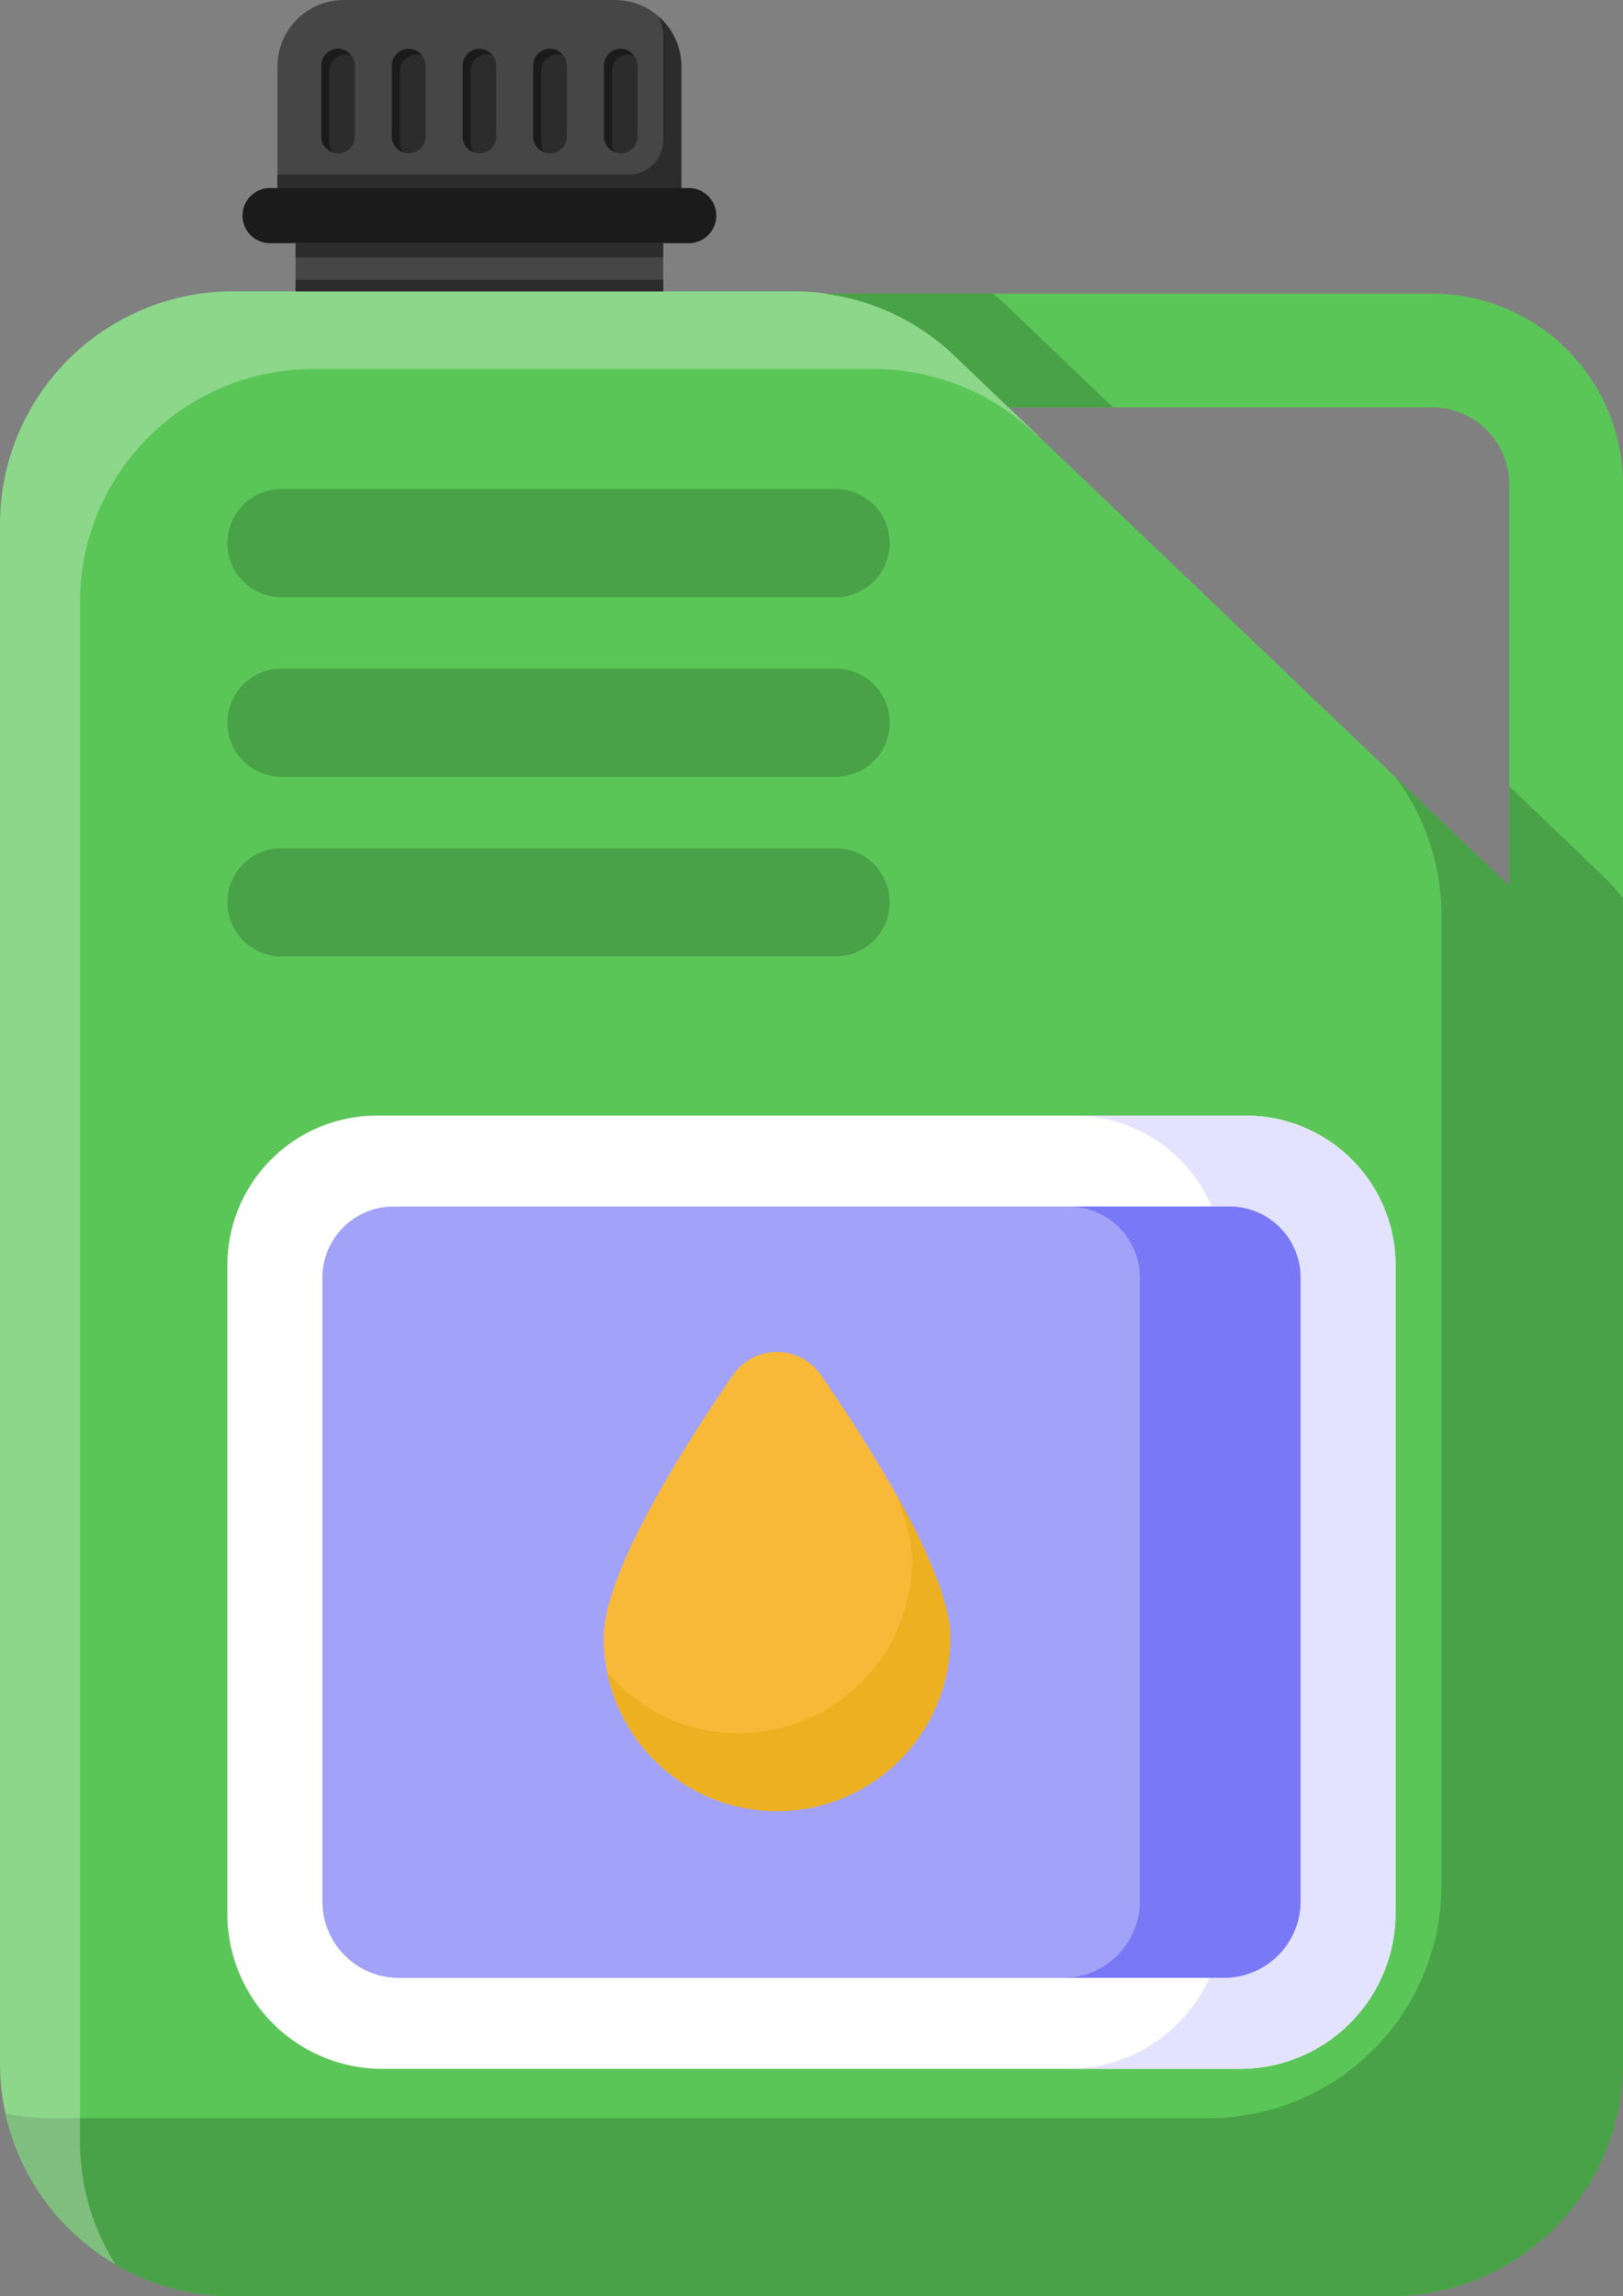 <svg xmlns="http://www.w3.org/2000/svg" width="402.77" height="569.751" viewBox="0 0 402.77 569.751"><rect x="0" y="0" width="402.77" height="569.751" fill="#808080" stroke="none"/><defs><style>.a{fill:#5bc658;}.b{fill:#49a247;}.c,.d{fill:#fff;}.c{opacity:0.3;}.e{fill:#e4e3ff;}.f{fill:#a2a2f9;}.g{fill:#7979f7;}.h{fill:#474646;}.i{fill:#2d2c2c;}.j{fill:#1b1b1b;}.k{fill:#f9b938;}.l{fill:#ecb021;}</style></defs><g transform="translate(-9.534 -2.5)"><path class="a" d="M177.6,8.638H26.766A57.057,57.057,0,0,1,59.115,24.06l13.353,12.79H177.6a19.184,19.184,0,0,1,19.184,19.089v99.681l10.25,9.78A57.765,57.765,0,0,1,225,207.246V55.939A47.417,47.417,0,0,0,177.6,8.638Z" transform="translate(187.306 66.717)"/><path class="a" d="M206.489,8.59H67.356A57.822,57.822,0,0,0,9.534,66.412V448.229A57.822,57.822,0,0,0,67.356,506.05H354.44a57.822,57.822,0,0,0,57.822-57.822V207.767a57.822,57.822,0,0,0-17.879-41.808L246.432,24.6A57.822,57.822,0,0,0,206.489,8.59Z" transform="translate(0 66.201)"/><path class="b" d="M411.007,97.448V337.9a57.852,57.852,0,0,1-57.833,57.833H66.076A57.7,57.7,0,0,1,9.653,350.41a56.928,56.928,0,0,0,11.378,1.128h287.1a57.851,57.851,0,0,0,57.833-57.833V53.251A57.426,57.426,0,0,0,354.49,18.739L393.045,55.6A57.76,57.76,0,0,1,411.007,97.448Z" transform="translate(1.296 176.515)"/><path class="c" d="M267.033,44.277l-20.618-19.7A57.778,57.778,0,0,0,206.45,8.59H67.368A57.792,57.792,0,0,0,9.534,66.423V448.217a57.729,57.729,0,0,0,28.682,49.934,56.764,56.764,0,0,1-8.84-30.656V85.7A57.852,57.852,0,0,1,87.21,27.869H226.386a58.115,58.115,0,0,1,39.966,15.987l.682.652v-.23Z" transform="translate(0.005 66.2)"/><path class="b" d="M71.81,11.365,98.422,36.849H72.468L59.115,24.06A57.056,57.056,0,0,0,26.766,8.638H68.707C69.742,9.484,70.776,10.424,71.81,11.365ZM225,158.628v48.617A57.765,57.765,0,0,0,207.036,165.4l-10.25-9.78V130.886l22.945,21.91A51.637,51.637,0,0,1,225,158.628Z" transform="translate(187.305 66.717)"/><path class="d" d="M14.287,62.951V223.824A38.527,38.527,0,0,0,52.814,262.35H265.635a38.649,38.649,0,0,0,38.536-38.536V62.95A37.131,37.131,0,0,0,267.04,25.819H51.419A37.132,37.132,0,0,0,14.287,62.951Z" transform="translate(51.671 253.476)"/><path class="e" d="M113.117,62.966V223.771a38.669,38.669,0,0,1-38.556,38.555H31.868a38.608,38.608,0,0,0,38.555-38.555V62.966A37.1,37.1,0,0,0,33.278,25.822H75.971A37.1,37.1,0,0,1,113.117,62.966Z" transform="translate(242.765 253.501)"/><path class="f" d="M35.245,219.11a18.99,18.99,0,0,1-18.971-18.97V45.353A17.649,17.649,0,0,1,33.9,27.721H241.367a17.649,17.649,0,0,1,17.627,17.632V200.13a19,19,0,0,1-18.979,18.979H35.245Z" transform="translate(73.267 274.145)"/><path class="g" d="M90.665,45.364v154.81a19.038,19.038,0,0,1-19,18.91h-39.9a18.979,18.979,0,0,0,19-18.91V45.364A17.666,17.666,0,0,0,33.121,27.72h39.9A17.666,17.666,0,0,1,90.665,45.364Z" transform="translate(241.633 274.138)"/><rect class="h" width="91.231" height="11.953" transform="translate(82.891 62.846)"/><rect class="i" width="91.231" height="3.525" transform="translate(82.891 62.846)"/><rect class="i" width="91.231" height="2.872" transform="translate(82.891 71.915)"/><path class="h" d="M115.572,18.994V52.675H15.335V18.994A16.494,16.494,0,0,1,31.829,2.5H99.079A16.494,16.494,0,0,1,115.572,18.994Z" transform="translate(63.056 0)"/><path class="i" d="M115.578,15.173V48.839H15.333V41.974h87.221a8.51,8.51,0,0,0,8.51-8.51V8.308a13.409,13.409,0,0,0-1.034-5.454A16.485,16.485,0,0,1,115.578,15.173Z" transform="translate(63.041 3.853)"/><path class="j" d="M132.172,13.276h0a6.845,6.845,0,0,1-6.845,6.845H21.45A6.845,6.845,0,0,1,14.6,13.276h0A6.845,6.845,0,0,1,21.45,6.43H125.326A6.845,6.845,0,0,1,132.172,13.276Z" transform="translate(55.118 42.722)"/><path class="i" d="M24.564,7.679V25.257a4.156,4.156,0,0,1-4.156,4.156h0a4.156,4.156,0,0,1-4.156-4.156V7.679a4.156,4.156,0,0,1,4.156-4.156h0A4.155,4.155,0,0,1,24.564,7.679Zm17.535,0V25.257a4.156,4.156,0,0,1-4.156,4.156h0a4.156,4.156,0,0,1-4.156-4.156V7.679a4.156,4.156,0,0,1,4.156-4.156h0A4.156,4.156,0,0,1,42.1,7.679Zm17.534,0V25.257a4.156,4.156,0,0,1-4.156,4.156h0a4.156,4.156,0,0,1-4.156-4.156V7.679a4.156,4.156,0,0,1,4.156-4.156h0A4.155,4.155,0,0,1,59.634,7.679Zm17.535,0V25.257a4.156,4.156,0,0,1-4.156,4.156h0a4.156,4.156,0,0,1-4.156-4.156V7.679a4.156,4.156,0,0,1,4.156-4.156h0A4.156,4.156,0,0,1,77.169,7.679Zm17.534,0V25.257a4.156,4.156,0,0,1-4.156,4.156h0a4.156,4.156,0,0,1-4.156-4.156V7.679a4.156,4.156,0,0,1,4.156-4.156h0A4.156,4.156,0,0,1,94.7,7.679Z" transform="translate(73.029 11.119)"/><path class="j" d="M23.588,5.118a4.786,4.786,0,0,0-1.223-.188,4.113,4.113,0,0,0-4.138,4.138V26.653a3.551,3.551,0,0,0,.94,2.539,4.034,4.034,0,0,1-2.915-3.855V7.752A4.2,4.2,0,0,1,20.39,3.52,3.962,3.962,0,0,1,23.588,5.118Zm17.585,0a5.576,5.576,0,0,0-1.317-.188,4.174,4.174,0,0,0-4.138,4.138V26.653a3.549,3.549,0,0,0,.941,2.539,4.034,4.034,0,0,1-2.915-3.855V7.752A4.214,4.214,0,0,1,37.975,3.52,4.1,4.1,0,0,1,41.173,5.118Zm17.49,0a4.782,4.782,0,0,0-1.223-.188A4.113,4.113,0,0,0,53.3,9.068V26.653a3.549,3.549,0,0,0,.941,2.539,4.034,4.034,0,0,1-2.915-3.855V7.752A4.2,4.2,0,0,1,55.466,3.52,3.958,3.958,0,0,1,58.663,5.118Zm17.585.094a3.007,3.007,0,0,0-1.316-.282,4.174,4.174,0,0,0-4.138,4.138V26.653a3.548,3.548,0,0,0,.94,2.539,4.034,4.034,0,0,1-2.915-3.855V7.752A4.214,4.214,0,0,1,73.051,3.52,3.8,3.8,0,0,1,76.248,5.213ZM93.74,5.118a4.79,4.79,0,0,0-1.223-.188,4.113,4.113,0,0,0-4.138,4.138V26.653a3.548,3.548,0,0,0,.94,2.539A4.034,4.034,0,0,1,86.4,25.337V7.752A4.2,4.2,0,0,1,90.542,3.52,4.1,4.1,0,0,1,93.74,5.118Z" transform="translate(73.031 11.086)"/><path class="b" d="M178.658,26.156h0a13.435,13.435,0,0,1-13.435,13.435H27.723A13.435,13.435,0,0,1,14.288,26.156h0A13.435,13.435,0,0,1,27.723,12.721h137.5A13.437,13.437,0,0,1,178.658,26.156Zm0,44.564h0a13.435,13.435,0,0,1-13.435,13.435H27.723A13.435,13.435,0,0,1,14.288,70.72h0A13.435,13.435,0,0,1,27.723,57.285h137.5A13.435,13.435,0,0,1,178.658,70.72Zm0,44.563h0a13.435,13.435,0,0,1-13.435,13.435H27.723a13.435,13.435,0,0,1-13.435-13.435h0a13.435,13.435,0,0,1,13.435-13.435h137.5A13.436,13.436,0,0,1,178.658,115.283Z" transform="translate(51.671 111.098)"/><path class="k" d="M108.158,101.683a43,43,0,0,1-86,0c0-15.924,19.313-46.636,32.048-65.157a13.261,13.261,0,0,1,21.877,0C88.825,55.041,108.158,85.757,108.158,101.683Z" transform="translate(137.202 307.18)"/><path class="l" d="M107.335,69.626a42.969,42.969,0,0,1-85.1,8.494,42.351,42.351,0,0,0,32.6,15.209A43.07,43.07,0,0,0,97.87,50.292c0-4.53-1.618-10.274-4.126-16.584C101.269,47.217,107.335,60.727,107.335,69.626Z" transform="translate(138.019 339.221)"/></g></svg>